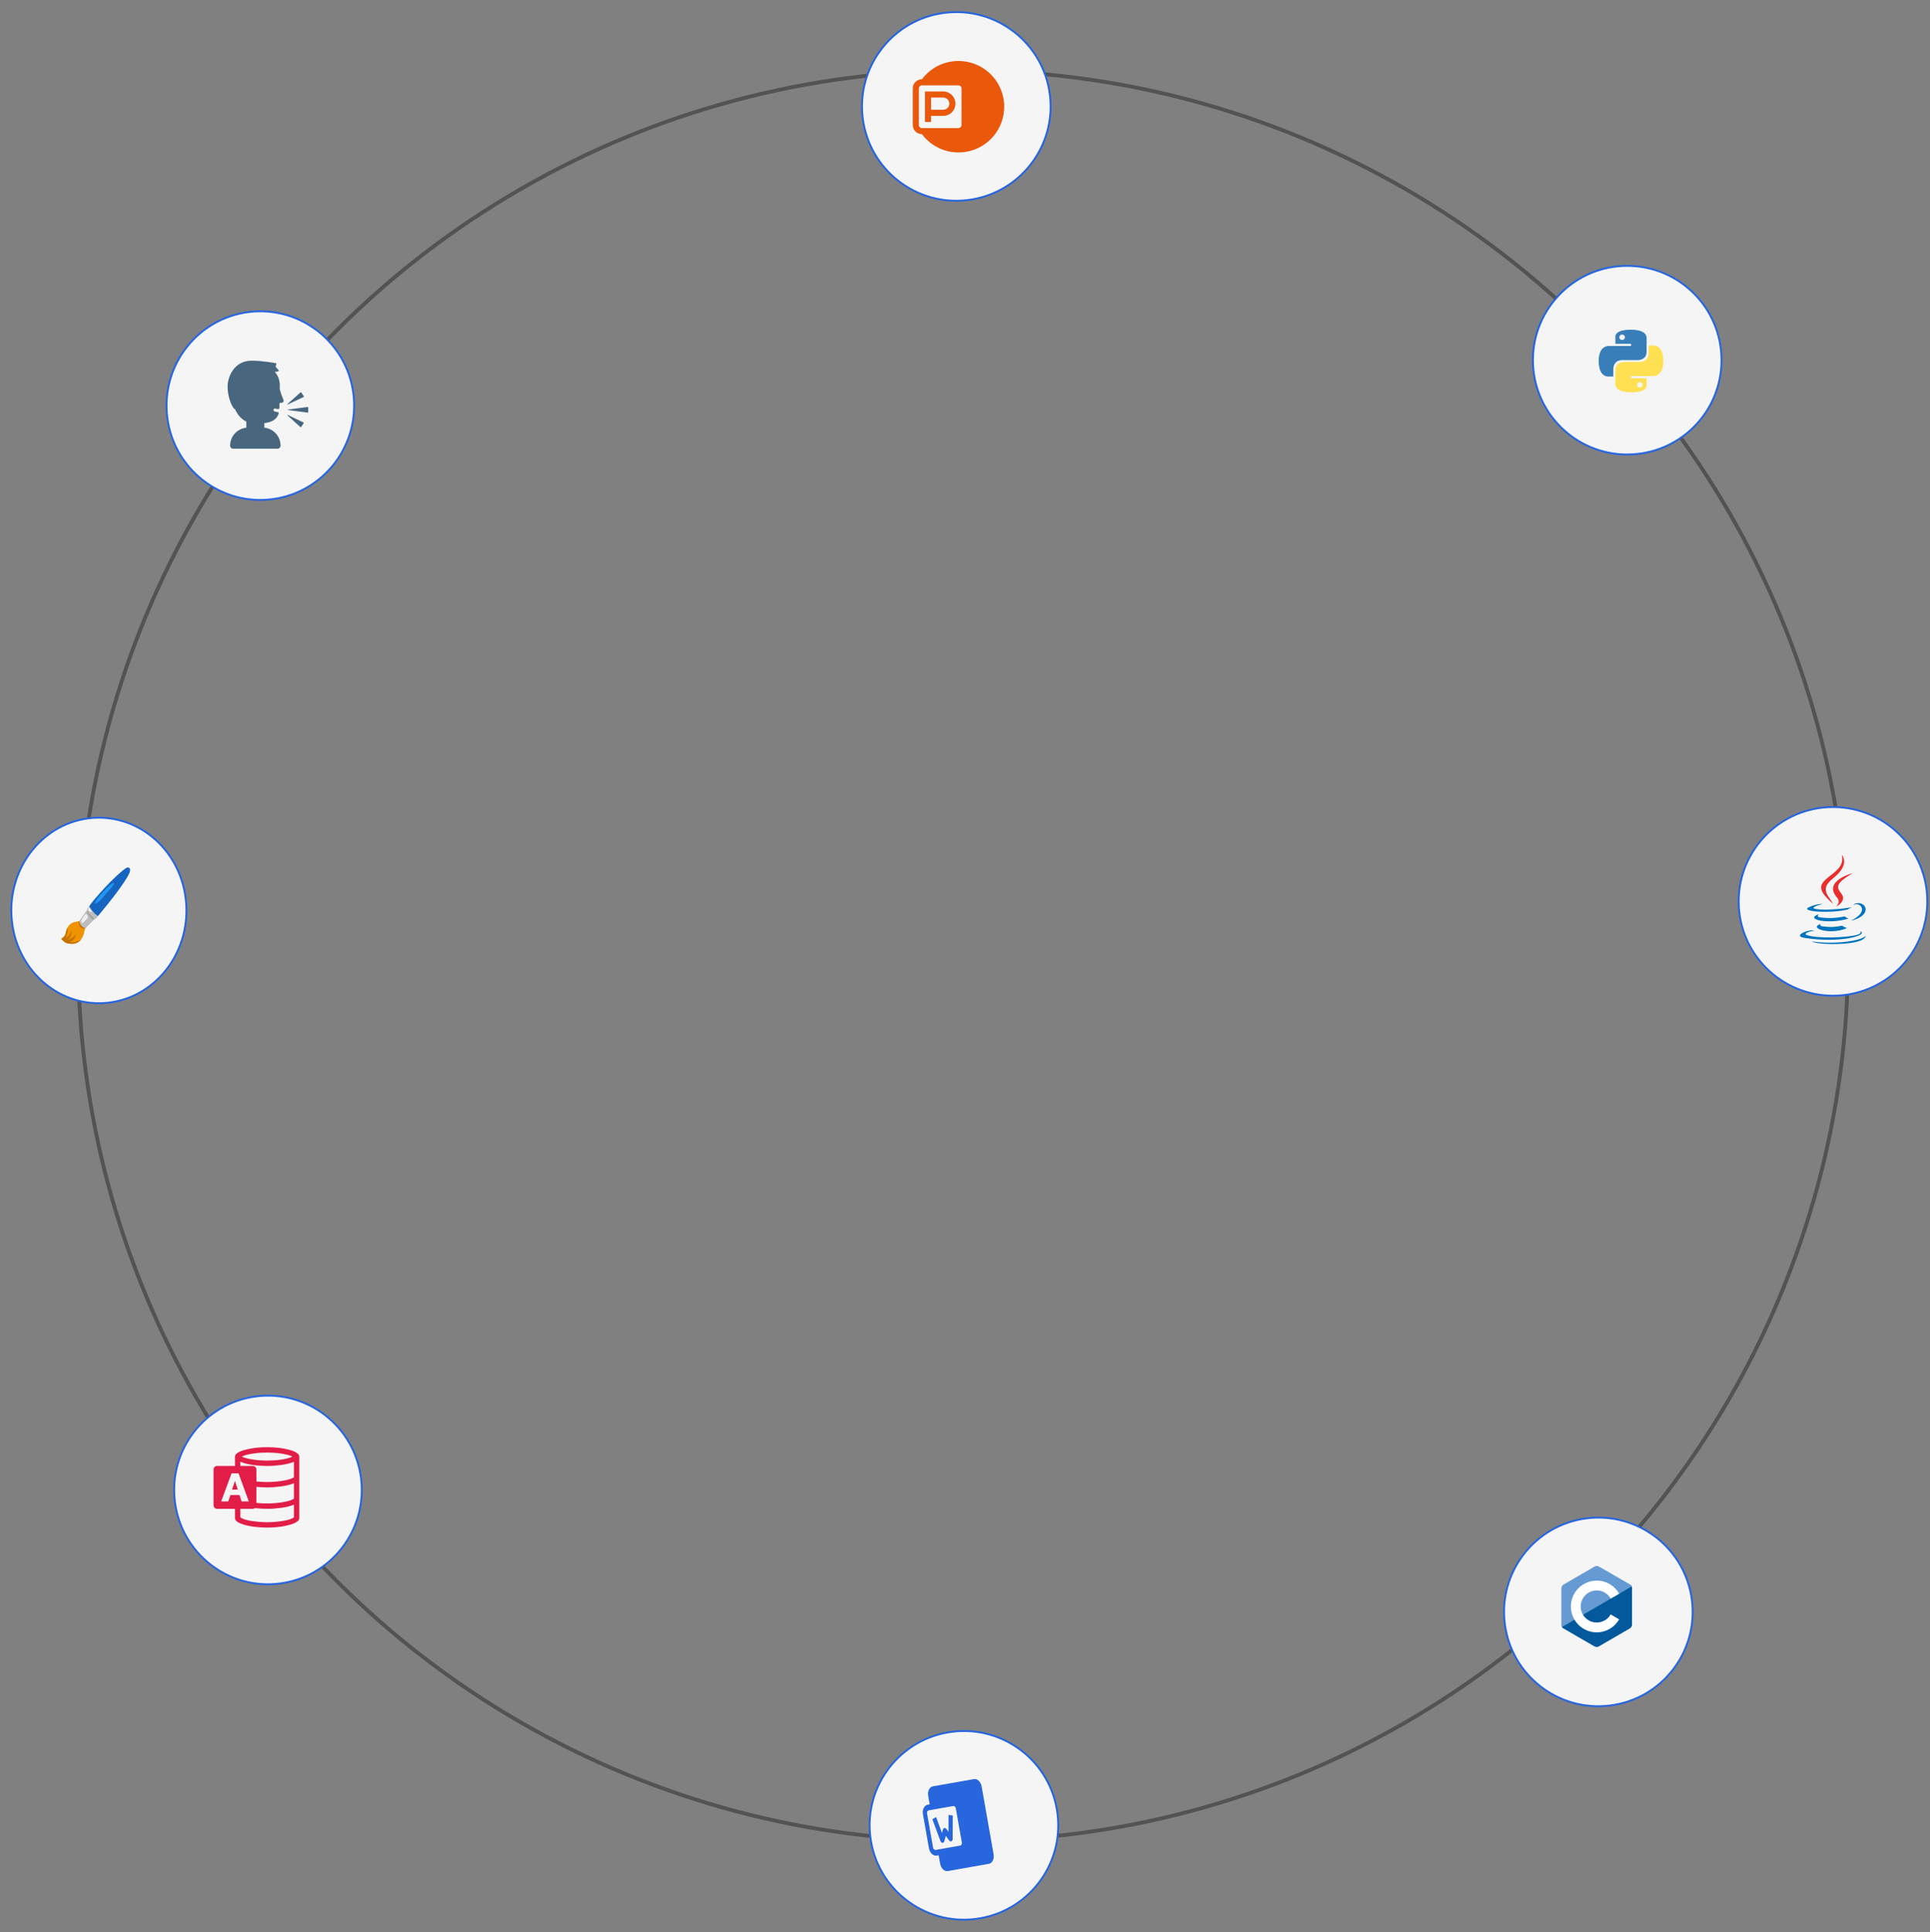 <svg width="1013" height="1014" viewBox="0 0 1013 1014" fill="none" xmlns="http://www.w3.org/2000/svg">
<rect x="0" y="0" width="1013" height="1014" fill="#808080" stroke="none"/>
<circle cx="505.5" cy="501.5" r="464.5" stroke="#363636" stroke-opacity="0.61" stroke-width="2"/>
<path d="M97.491 471.692C100.665 498.393 82.793 522.715 57.635 526.066C32.478 529.418 9.47 510.543 6.296 483.842C3.122 457.14 20.995 432.819 46.152 429.467C71.309 426.116 94.317 444.991 97.491 471.692Z" fill="#F5F5F5" stroke="#2866DE"/>
<path d="M43.45 482.487C41.072 484.317 37.727 482.639 35.412 486.779C35.037 487.449 34.7 488.625 34.269 490.34C33.93 491.682 32.108 492.626 32.108 492.626C32.108 492.626 33.677 494.556 35.156 494.926C37.296 495.465 40.37 495.735 42.453 493.096C44.828 490.088 43.766 487.311 45.858 485.641C45.855 485.641 45.828 480.654 43.45 482.487Z" fill="#F09300"/>
<path d="M41.685 483.345C41.447 483.587 41.385 483.988 41.394 484.355C41.433 485.748 42.391 487.035 43.572 487.273C44.052 487.37 44.611 487.277 44.906 486.827C45.236 486.326 45.111 485.599 44.879 485.029C44.623 484.403 44.257 483.839 43.804 483.39" fill="#C67100"/>
<path d="M67.989 455.573C67.989 455.573 67.399 454.654 65.89 455.681C63.84 457.074 57.203 462.815 49.242 472.345C47.45 474.489 46.745 475.723 46.745 475.723C46.745 475.723 46.301 476.512 48.001 478.486C49.697 480.457 51.272 480.859 51.272 480.859L52.617 479.251C62.218 467.763 67.051 460.397 67.965 458.018C68.673 456.161 67.989 455.573 67.989 455.573Z" fill="#1565C0"/>
<path d="M48.876 478.448C47.176 476.529 46.917 475.519 46.917 475.519C46.917 475.519 46.409 475.903 46.102 476.36C45.638 477.051 45.587 477.549 45.587 477.549L41.778 483.092C41.778 483.092 41.293 484.144 42.745 485.779C44.194 487.415 45.087 486.824 45.087 486.824L49.745 482.242C49.745 482.242 50.17 482.169 50.754 481.609C51.138 481.239 51.453 480.637 51.453 480.637C51.453 480.637 50.575 480.364 48.876 478.448Z" fill="#BDBDBD"/>
<path d="M47.998 478.483C47.992 478.49 47.989 478.497 47.983 478.504C47.879 478.642 47.697 478.645 47.539 478.611C46.968 478.483 46.572 478.04 46.367 477.432C46.272 477.145 46.254 476.813 46.37 476.536C46.581 476.038 46.891 476.373 47.129 476.65C47.43 477.002 47.695 477.395 47.917 477.819C47.971 477.923 48.025 478.033 48.045 478.154C48.066 478.268 48.057 478.393 47.998 478.483Z" fill="#EEEEEE"/>
<path d="M49.92 473.918C50.456 475.305 54.98 469.845 56.126 468.427C56.697 467.721 60.647 463.593 59.754 463.42C58.861 463.247 56.828 465.28 56.156 465.902C54.81 467.144 53.087 469.105 51.757 470.716C51.105 471.501 49.718 473.396 49.92 473.918Z" fill="#2196F3"/>
<path d="M44.605 479.928C44.727 479.78 44.873 479.617 45.063 479.617C45.242 479.617 45.391 479.762 45.513 479.901C45.915 480.357 46.287 480.99 46.069 481.56C45.98 481.792 45.807 481.972 45.638 482.145L43.65 484.185C43.251 484.593 42.873 484.061 42.724 483.653C42.59 483.279 42.691 482.982 42.864 482.653C43.361 481.688 43.932 480.762 44.605 479.928Z" fill="#EEEEEE"/>
<path d="M49.292 481.892C49.361 481.948 49.435 482.024 49.426 482.117C49.421 482.153 49.408 482.186 49.388 482.214C49.23 482.466 48.911 482.518 48.656 482.418C48.403 482.318 48.197 482.1 48.001 481.889C47.254 481.073 46.516 480.226 45.98 479.209C45.897 479.053 45.465 478.151 45.763 478.064C45.953 478.009 46.382 478.811 46.504 478.977C47.035 479.683 47.611 480.341 48.227 480.945C48.572 481.277 48.926 481.595 49.292 481.892Z" fill="#9E9E9E"/>
<path d="M42.45 493.096C42.45 493.096 39.596 494.957 36.561 494.431C36.561 494.431 38.962 493.923 39.98 490.143C39.98 490.143 37.668 492.941 35.578 493.131C35.578 493.131 37.572 491.924 37.7 488.266C36.635 490.472 35.936 491.575 34.239 492.242C36.064 489.963 35.4 486.796 35.4 486.796C35.028 487.47 34.695 488.636 34.266 490.337C33.927 491.679 32.105 492.623 32.105 492.623C32.105 492.623 33.674 494.552 35.153 494.922C37.293 495.465 40.37 495.731 42.45 493.096Z" fill="#C67100"/>
<circle cx="854.084" cy="189" r="49.5" fill="#F5F5F5" stroke="#2866DE"/>
<g clip-path="url(#clip0_35_16)">
<path d="M855.94 173.009C847.33 173.009 847.868 176.648 847.868 176.648L847.877 180.417H856.093V181.549H844.614C844.614 181.549 839.104 180.94 839.104 189.405C839.104 197.871 843.913 197.571 843.913 197.571H846.783V193.643C846.783 193.643 846.628 188.957 851.515 188.957H859.664C859.664 188.957 864.243 189.029 864.243 184.645V177.396C864.243 177.396 864.938 173.009 855.94 173.009ZM851.409 175.544C851.604 175.544 851.796 175.581 851.975 175.653C852.155 175.726 852.318 175.832 852.455 175.966C852.592 176.099 852.701 176.258 852.775 176.433C852.85 176.608 852.888 176.795 852.888 176.985C852.888 177.174 852.85 177.361 852.775 177.536C852.701 177.711 852.592 177.87 852.455 178.003C852.318 178.137 852.155 178.243 851.975 178.316C851.796 178.388 851.604 178.425 851.409 178.425C851.215 178.425 851.023 178.388 850.844 178.316C850.664 178.243 850.501 178.137 850.364 178.003C850.227 177.87 850.118 177.711 850.044 177.536C849.969 177.361 849.931 177.174 849.931 176.985C849.931 176.795 849.969 176.608 850.044 176.433C850.118 176.258 850.227 176.099 850.364 175.966C850.501 175.832 850.664 175.726 850.844 175.653C851.023 175.581 851.215 175.544 851.409 175.544Z" fill="url(#paint0_linear_35_16)"/>
<path d="M856.185 205.887C864.795 205.887 864.257 202.248 864.257 202.248L864.247 198.479H856.031V197.347H867.511C867.511 197.347 873.02 197.956 873.02 189.491C873.02 181.025 868.211 181.325 868.211 181.325H865.341V185.253C865.341 185.253 865.496 189.939 860.609 189.939H852.46C852.46 189.939 847.882 189.867 847.882 194.251V201.5C847.882 201.5 847.187 205.887 856.184 205.887M860.715 203.352C860.521 203.352 860.329 203.315 860.149 203.243C859.97 203.171 859.807 203.065 859.669 202.931C859.532 202.797 859.423 202.638 859.349 202.463C859.275 202.288 859.237 202.101 859.237 201.912C859.237 201.723 859.275 201.535 859.349 201.36C859.423 201.186 859.532 201.027 859.669 200.893C859.807 200.759 859.97 200.653 860.149 200.581C860.329 200.508 860.521 200.471 860.715 200.471C860.909 200.471 861.101 200.508 861.281 200.581C861.46 200.653 861.623 200.759 861.761 200.893C861.898 201.027 862.007 201.186 862.081 201.36C862.155 201.535 862.193 201.723 862.193 201.912C862.193 202.101 862.155 202.288 862.081 202.463C862.007 202.638 861.898 202.797 861.761 202.931C861.623 203.064 861.46 203.17 861.281 203.243C861.101 203.315 860.909 203.352 860.715 203.352Z" fill="url(#paint1_linear_35_16)"/>
</g>
<circle cx="501.936" cy="55.852" r="49.5" transform="rotate(-7.173 501.936 55.852)" fill="#F5F5F5" stroke="#2866DE"/>
<g clip-path="url(#clip1_35_16)">
<path fill-rule="evenodd" clip-rule="evenodd" d="M495.084 48H485.484V64H488.684V60.8H495.084C496.781 60.8 498.409 60.126 499.609 58.925C500.81 57.725 501.484 56.097 501.484 54.4C501.484 52.703 500.81 51.075 499.609 49.874C498.409 48.674 496.781 48 495.084 48ZM495.084 57.6H488.684V51.2H495.084C495.933 51.2 496.747 51.537 497.347 52.137C497.947 52.737 498.284 53.551 498.284 54.4C498.284 55.249 497.947 56.063 497.347 56.663C496.747 57.263 495.933 57.6 495.084 57.6Z" fill="#EA580C"/>
<path fill-rule="evenodd" clip-rule="evenodd" d="M503.084 32C499.358 31.997 495.682 32.864 492.349 34.53C489.016 36.197 486.118 38.617 483.884 41.6C482.611 41.6 481.39 42.106 480.49 43.006C479.59 43.906 479.084 45.127 479.084 46.4V65.6C479.084 66.873 479.59 68.094 480.49 68.994C481.39 69.894 482.611 70.4 483.884 70.4C486.338 73.673 489.589 76.264 493.326 77.927C497.064 79.59 501.165 80.27 505.239 79.903C509.314 79.536 513.227 78.133 516.606 75.828C519.986 73.523 522.721 70.392 524.55 66.733C526.38 63.074 527.243 59.008 527.06 54.921C526.876 50.834 525.65 46.862 523.499 43.383C521.349 39.903 518.344 37.03 514.771 35.038C511.198 33.046 507.175 32 503.084 32ZM482.284 46.4C482.284 45.976 482.452 45.569 482.752 45.269C483.053 44.969 483.46 44.8 483.884 44.8H503.084C503.501 44.8 503.902 44.963 504.201 45.254C504.5 45.545 504.673 45.941 504.684 46.358V65.642C504.673 66.059 504.5 66.455 504.201 66.746C503.902 67.037 503.501 67.2 503.084 67.2H483.884C483.46 67.2 483.053 67.031 482.752 66.731C482.452 66.431 482.284 66.024 482.284 65.6V46.4Z" fill="#EA580C"/>
</g>
<circle cx="505.936" cy="957.852" r="49.5" transform="rotate(-7.173 505.936 957.852)" fill="#F5F5F5" stroke="#2866DE"/>
<g clip-path="url(#clip2_35_16)">
<path d="M489.37 954.603L493.619 966.079C493.719 966.349 493.872 966.582 494.059 966.75C494.247 966.919 494.461 967.015 494.676 967.028C494.89 967.04 495.096 966.969 495.268 966.822C495.44 966.675 495.571 966.458 495.645 966.199L496.447 963.38L498.166 965.755C498.324 965.973 498.521 966.132 498.733 966.211C498.945 966.29 499.163 966.287 499.36 966.202C499.557 966.117 499.725 965.953 499.844 965.73C499.963 965.508 500.027 965.237 500.028 964.949L500.096 952.712L497.876 952.364L497.827 961.245L496.729 959.727C496.595 959.541 496.432 959.399 496.255 959.311C496.078 959.224 495.892 959.194 495.715 959.225C495.537 959.257 495.373 959.348 495.237 959.491C495.1 959.633 494.996 959.823 494.933 960.044L494.421 961.846L491.337 953.517L489.37 954.603Z" fill="#2866DE"/>
<path fill-rule="evenodd" clip-rule="evenodd" d="M489.637 937.376C488.779 937.527 488.038 938.141 487.578 939.082C487.118 940.023 486.976 941.214 487.184 942.393L487.968 946.84L486.889 947.03C486.03 947.181 485.29 947.795 484.83 948.736C484.37 949.677 484.228 950.868 484.436 952.047L487.572 969.832C487.78 971.012 488.32 972.082 489.074 972.809C489.829 973.536 490.735 973.859 491.593 973.708L492.672 973.518L493.456 977.964C493.664 979.143 494.204 980.214 494.959 980.941C495.713 981.668 496.619 981.991 497.477 981.84L519.058 978.034C519.916 977.883 520.657 977.269 521.117 976.328C521.577 975.388 521.719 974.196 521.511 973.017L515.239 937.446C515.031 936.267 514.49 935.196 513.736 934.469C512.982 933.743 512.076 933.419 511.218 933.571L489.637 937.376ZM487.412 949.994C487.125 950.044 486.879 950.249 486.725 950.563C486.572 950.876 486.525 951.273 486.594 951.666L489.73 969.452C489.799 969.845 489.979 970.202 490.231 970.444C490.482 970.686 490.784 970.794 491.07 970.744L504.019 968.461C504.305 968.41 504.552 968.206 504.705 967.892C504.858 967.578 504.906 967.181 504.836 966.788L501.7 949.003C501.631 948.61 501.451 948.253 501.199 948.01C500.948 947.768 500.646 947.66 500.36 947.711L487.412 949.994Z" fill="#2866DE"/>
</g>
<path d="M185.494 206.671C188.89 233.798 169.768 258.551 142.79 261.964C115.813 265.377 91.186 246.159 87.79 219.032C84.394 191.906 103.516 167.152 130.494 163.739C157.472 160.326 182.098 179.545 185.494 206.671Z" fill="#F5F5F5" stroke="#2866DE"/>
<path d="M143.635 214.763C143.587 214.851 143.558 214.948 143.548 215.049C143.538 215.149 143.548 215.25 143.577 215.346C143.606 215.443 143.653 215.532 143.717 215.61C143.78 215.688 143.858 215.753 143.947 215.8C144.365 216.026 145.22 216.182 145.809 216.268C146.14 216.316 146.365 216.656 146.269 216.978C145.301 220.237 142.452 221.578 138.731 222.063V224.438C143.516 224.889 147.26 228.938 147.26 233.866C147.26 234.74 146.555 235.449 145.686 235.449H122.351C121.481 235.449 120.776 234.74 120.776 233.866C120.776 228.938 124.52 224.889 129.305 224.438V221.247C126.374 219.868 124.506 217.31 123.315 214.61C123.141 214.644 123.031 214.649 123.004 214.62C121.223 212.702 119.455 207.746 119.455 202.811C119.455 197.876 122.812 189.259 132.05 189.259C137.365 189.259 144.766 190.474 145 190.668C145.236 190.863 144.508 192.393 144.742 192.617C145.229 193.084 145.713 193.615 146.204 194.219C146.619 194.729 146.073 195.03 144.225 195.147C145.9 196.953 146.868 199.42 146.868 202.534L146.834 204.258L146.834 204.257C146.834 204.257 146.834 204.258 146.834 204.258L146.834 204.285C146.876 204.627 147.94 207.984 148.633 209.433C149.416 211.073 148.382 211.434 146.692 211.487L146.637 214.28C146.637 214.792 145.164 214.717 144.667 214.45C144.291 214.249 143.831 214.391 143.635 214.763ZM150.998 212.253L159.332 208.353C159.371 208.335 159.405 208.308 159.432 208.275C159.46 208.242 159.48 208.204 159.492 208.162C159.503 208.121 159.506 208.077 159.499 208.034C159.492 207.992 159.477 207.951 159.453 207.915L158.17 205.967C158.147 205.931 158.116 205.901 158.079 205.878C158.043 205.855 158.002 205.841 157.959 205.835C157.917 205.829 157.874 205.833 157.833 205.846C157.792 205.858 157.754 205.88 157.722 205.908L150.853 212.031C150.738 212.134 150.859 212.318 150.998 212.253ZM150.888 217.973L157.643 224.089C157.675 224.117 157.713 224.139 157.754 224.151C157.795 224.164 157.839 224.167 157.881 224.162C157.924 224.156 157.964 224.141 158.001 224.118C158.037 224.095 158.068 224.065 158.092 224.029L159.369 222.079C159.393 222.043 159.409 222.002 159.415 221.96C159.422 221.917 159.419 221.874 159.408 221.832C159.396 221.79 159.376 221.752 159.348 221.719C159.32 221.686 159.286 221.66 159.247 221.641L151.034 217.752C150.895 217.687 150.774 217.87 150.888 217.973ZM151.176 215.167L161.445 216.509C161.487 216.514 161.53 216.511 161.571 216.498C161.612 216.486 161.649 216.465 161.681 216.437C161.713 216.408 161.739 216.374 161.757 216.335C161.774 216.296 161.783 216.253 161.783 216.21V213.866C161.783 213.824 161.774 213.781 161.757 213.742C161.739 213.703 161.713 213.669 161.681 213.64C161.649 213.612 161.612 213.591 161.571 213.578C161.53 213.566 161.487 213.562 161.445 213.568L151.176 214.91C151.027 214.93 151.027 215.147 151.176 215.167Z" fill="#48677E"/>
<circle cx="838.936" cy="845.852" r="49.5" transform="rotate(-7.173 838.936 845.852)" fill="#F5F5F5" stroke="#2866DE"/>
<path d="M855.753 831.553L839.15 821.997C838.875 821.825 838.496 821.756 838.084 821.756C837.671 821.756 837.293 821.859 837.018 821.997L820.518 831.587C819.934 831.931 819.521 832.791 819.521 833.444V852.591C819.521 852.969 819.59 853.416 819.865 853.794L856.578 832.481C856.371 832.069 856.062 831.759 855.753 831.553Z" fill="#659AD3"/>
<path d="M819.762 853.759C819.934 854.034 820.175 854.275 820.415 854.413L836.984 864.003C837.259 864.175 837.637 864.244 838.05 864.244C838.462 864.244 838.84 864.141 839.115 864.003L855.615 854.413C856.2 854.069 856.612 853.209 856.612 852.556V833.409C856.612 833.1 856.578 832.756 856.406 832.447L819.762 853.759Z" fill="#03599C"/>
<path d="M845.406 847.159C843.962 849.703 841.212 851.422 838.084 851.422C833.443 851.422 829.662 847.641 829.662 843C829.662 838.359 833.443 834.578 838.084 834.578C841.212 834.578 843.962 836.297 845.406 838.875L849.875 836.297C847.537 832.206 843.137 829.422 838.084 829.422C830.59 829.422 824.506 835.506 824.506 843C824.506 850.494 830.59 856.578 838.084 856.578C843.103 856.578 847.503 853.828 849.84 849.772L845.406 847.159Z" fill="white"/>
<path d="M189.494 775.671C192.89 802.798 173.768 827.551 146.79 830.964C119.813 834.377 95.186 815.159 91.79 788.032C88.394 760.906 107.516 736.152 134.494 732.739C161.472 729.326 186.098 748.545 189.494 775.671Z" fill="#F5F5F5" stroke="#2866DE"/>
<g clip-path="url(#clip3_35_16)">
<path d="M140.209 759.406C142.216 759.406 144.223 759.516 146.229 759.736C146.581 759.78 147.086 759.846 147.745 759.934C148.405 760.021 149.144 760.153 149.965 760.329C150.785 760.505 151.605 760.71 152.426 760.944C153.246 761.179 154.015 761.464 154.733 761.801C155.451 762.138 156.015 762.512 156.425 762.922C156.835 763.332 157.055 763.801 157.084 764.328V796.672C157.084 797.185 156.864 797.646 156.425 798.056C155.985 798.466 155.421 798.84 154.733 799.177C154.044 799.514 153.283 799.799 152.448 800.034C151.613 800.268 150.785 800.473 149.965 800.649C149.144 800.825 148.412 800.964 147.767 801.066C147.123 801.169 146.61 801.235 146.229 801.264C144.223 801.484 142.216 801.594 140.209 801.594C138.187 801.594 136.181 801.484 134.188 801.264C133.837 801.235 133.331 801.169 132.672 801.066C132.013 800.964 131.273 800.832 130.453 800.671C129.633 800.51 128.812 800.305 127.992 800.056C127.172 799.807 126.403 799.521 125.685 799.199C124.967 798.876 124.403 798.503 123.993 798.078C123.583 797.653 123.363 797.185 123.334 796.672V791.75H113.952C113.439 791.75 112.999 791.567 112.633 791.201C112.267 790.834 112.084 790.395 112.084 789.882V771.118C112.084 770.605 112.267 770.166 112.633 769.799C112.999 769.433 113.439 769.25 113.952 769.25H123.334V764.328C123.334 763.815 123.554 763.354 123.993 762.944C124.432 762.534 124.996 762.16 125.685 761.823C126.373 761.486 127.135 761.201 127.97 760.966C128.805 760.732 129.633 760.527 130.453 760.351C131.273 760.175 132.006 760.043 132.65 759.956C133.295 759.868 133.807 759.794 134.188 759.736C136.181 759.516 138.187 759.406 140.209 759.406ZM140.209 762.219C139.257 762.219 138.195 762.248 137.023 762.307C135.851 762.365 134.664 762.482 133.463 762.658C132.262 762.834 131.083 763.046 129.926 763.295C128.768 763.544 127.758 763.889 126.893 764.328C127.802 764.753 128.82 765.097 129.948 765.361C131.076 765.625 132.24 765.837 133.441 765.998C134.642 766.159 135.822 766.269 136.979 766.328C138.136 766.386 139.213 766.423 140.209 766.438C141.19 766.438 142.26 766.408 143.417 766.35C144.574 766.291 145.753 766.181 146.954 766.02C148.156 765.859 149.32 765.646 150.448 765.383C151.576 765.119 152.601 764.768 153.524 764.328C152.645 763.918 151.635 763.581 150.492 763.317C149.349 763.054 148.178 762.834 146.976 762.658C145.775 762.482 144.581 762.373 143.395 762.329C142.208 762.285 141.146 762.248 140.209 762.219ZM120.939 784.521H125.707L126.828 787.883H130.585L125.202 773.117H121.532L116.083 787.883H119.818L120.939 784.521ZM154.271 796.21V789.553C153.305 789.978 152.228 790.329 151.041 790.607C149.855 790.886 148.624 791.105 147.35 791.267C146.076 791.428 144.83 791.552 143.615 791.64C142.399 791.728 141.264 791.765 140.209 791.75C139.14 791.75 138.078 791.721 137.023 791.662C135.968 791.604 134.906 791.508 133.837 791.376C133.5 791.625 133.126 791.75 132.716 791.75H126.146V796.21C126.571 796.547 127.142 796.848 127.86 797.111C128.578 797.375 129.369 797.602 130.233 797.792C131.098 797.983 132.013 798.137 132.98 798.254C133.947 798.371 134.87 798.474 135.748 798.562C136.627 798.649 137.47 798.708 138.275 798.737C139.081 798.767 139.725 798.781 140.209 798.781C140.722 798.781 141.366 798.767 142.142 798.737C142.919 798.708 143.754 798.657 144.647 798.583C145.541 798.51 146.471 798.408 147.438 798.276C148.405 798.144 149.313 797.983 150.162 797.792C151.012 797.602 151.81 797.375 152.557 797.111C153.305 796.848 153.876 796.547 154.271 796.21ZM154.271 786.411V778.303C153.305 778.728 152.228 779.079 151.041 779.357C149.855 779.636 148.624 779.855 147.35 780.017C146.076 780.178 144.83 780.302 143.615 780.39C142.399 780.478 141.264 780.515 140.209 780.5C139.271 780.5 138.334 780.478 137.396 780.434C136.459 780.39 135.521 780.317 134.584 780.214V788.652C135.521 788.754 136.459 788.828 137.396 788.872C138.334 788.916 139.271 788.938 140.209 788.938C140.751 788.938 141.41 788.923 142.186 788.894C142.963 788.864 143.79 788.813 144.669 788.74C145.548 788.667 146.464 788.564 147.416 788.432C148.368 788.3 149.269 788.139 150.119 787.949C150.968 787.758 151.759 787.539 152.492 787.29C153.224 787.041 153.817 786.748 154.271 786.411ZM154.271 775.161V767.053C153.305 767.478 152.228 767.829 151.041 768.107C149.855 768.386 148.624 768.605 147.35 768.767C146.076 768.928 144.83 769.052 143.615 769.14C142.399 769.228 141.264 769.265 140.209 769.25C139.169 769.25 138.034 769.213 136.803 769.14C135.573 769.067 134.328 768.95 133.068 768.789C131.808 768.627 130.585 768.4 129.398 768.107C128.212 767.814 127.128 767.463 126.146 767.053V769.25H132.716C133.229 769.25 133.668 769.433 134.035 769.799C134.401 770.166 134.584 770.605 134.584 771.118V777.402C135.521 777.504 136.459 777.578 137.396 777.622C138.334 777.666 139.271 777.688 140.209 777.688C140.751 777.688 141.41 777.673 142.186 777.644C142.963 777.614 143.79 777.563 144.669 777.49C145.548 777.417 146.464 777.314 147.416 777.182C148.368 777.05 149.269 776.889 150.119 776.699C150.968 776.508 151.759 776.289 152.492 776.04C153.224 775.791 153.817 775.498 154.271 775.161ZM121.796 781.665L123.312 777.072L124.784 781.665H121.796Z" fill="#E11D48"/>
</g>
<circle cx="962.084" cy="473" r="49.5" fill="#F5F5F5" stroke="#2866DE"/>
<path d="M955.856 484.795C955.856 484.795 954.069 485.835 957.13 486.186C960.84 486.61 962.735 486.549 966.822 485.777C966.822 485.777 967.899 486.45 969.4 487.033C960.235 490.96 948.659 486.806 955.856 484.795ZM954.736 479.671C954.736 479.671 952.73 481.155 955.795 481.473C959.757 481.882 962.886 481.915 968.302 480.873C968.302 480.873 969.05 481.632 970.227 482.047C959.149 485.287 946.81 482.302 954.736 479.671Z" fill="#0074BD"/>
<path d="M964.176 470.977C966.435 473.577 963.583 475.915 963.583 475.915C963.583 475.915 969.317 472.956 966.684 469.249C964.224 465.793 962.339 464.077 972.547 458.156C972.547 458.157 956.523 462.158 964.176 470.977Z" fill="#EA2D2E"/>
<path d="M976.296 488.586C976.296 488.586 977.62 489.677 974.838 490.52C969.55 492.122 952.823 492.605 948.178 490.585C946.509 489.858 949.64 488.85 950.625 488.638C951.652 488.415 952.239 488.456 952.239 488.456C950.381 487.148 940.234 491.024 947.085 492.136C965.768 495.165 981.142 490.772 976.296 488.586ZM956.717 474.36C956.717 474.36 948.21 476.381 953.705 477.116C956.025 477.426 960.649 477.355 964.959 476.993C968.48 476.698 972.014 476.066 972.014 476.066C972.014 476.066 970.773 476.598 969.875 477.211C961.234 479.483 944.546 478.425 949.351 476.101C953.413 474.137 956.717 474.36 956.717 474.36ZM971.978 482.89C980.761 478.328 976.7 473.943 973.865 474.533C973.172 474.678 972.862 474.803 972.862 474.803C972.862 474.803 973.12 474.399 973.612 474.225C979.219 472.254 983.531 480.038 971.803 483.122C971.803 483.121 971.938 482.999 971.978 482.89Z" fill="#0074BD"/>
<path d="M966.684 448.595C966.684 448.595 971.547 453.461 962.07 460.941C954.471 466.944 960.338 470.365 962.068 474.276C957.631 470.274 954.377 466.75 956.56 463.47C959.765 458.658 968.646 456.323 966.684 448.595Z" fill="#EA2D2E"/>
<path d="M957.58 495.258C966.009 495.797 978.955 494.958 979.262 490.969C979.262 490.969 978.673 492.481 972.295 493.681C965.101 495.035 956.225 494.878 950.963 494.009C950.963 494.009 952.041 494.902 957.58 495.258Z" fill="#0074BD"/>
<defs>
<linearGradient id="paint0_linear_35_16" x1="1165.03" y1="468.723" x2="2802.74" y2="2132.59" gradientUnits="userSpaceOnUse">
<stop stop-color="#387EB8"/>
<stop offset="1" stop-color="#366994"/>
</linearGradient>
<linearGradient id="paint1_linear_35_16" x1="1328.95" y1="686.806" x2="3089.76" y2="2394.99" gradientUnits="userSpaceOnUse">
<stop stop-color="#FFE052"/>
<stop offset="1" stop-color="#FFC331"/>
</linearGradient>
<clipPath id="clip0_35_16">
<rect width="34" height="33" fill="white" transform="translate(839.084 173)"/>
</clipPath>
<clipPath id="clip1_35_16">
<rect width="48" height="48" fill="white" transform="translate(479.084 32)"/>
</clipPath>
<clipPath id="clip2_35_16">
<rect width="32.87" height="45.15" fill="white" transform="translate(482.084 938.708) rotate(-10)"/>
</clipPath>
<clipPath id="clip3_35_16">
<rect width="45" height="45" fill="white" transform="translate(112.084 758)"/>
</clipPath>
</defs>
</svg>

